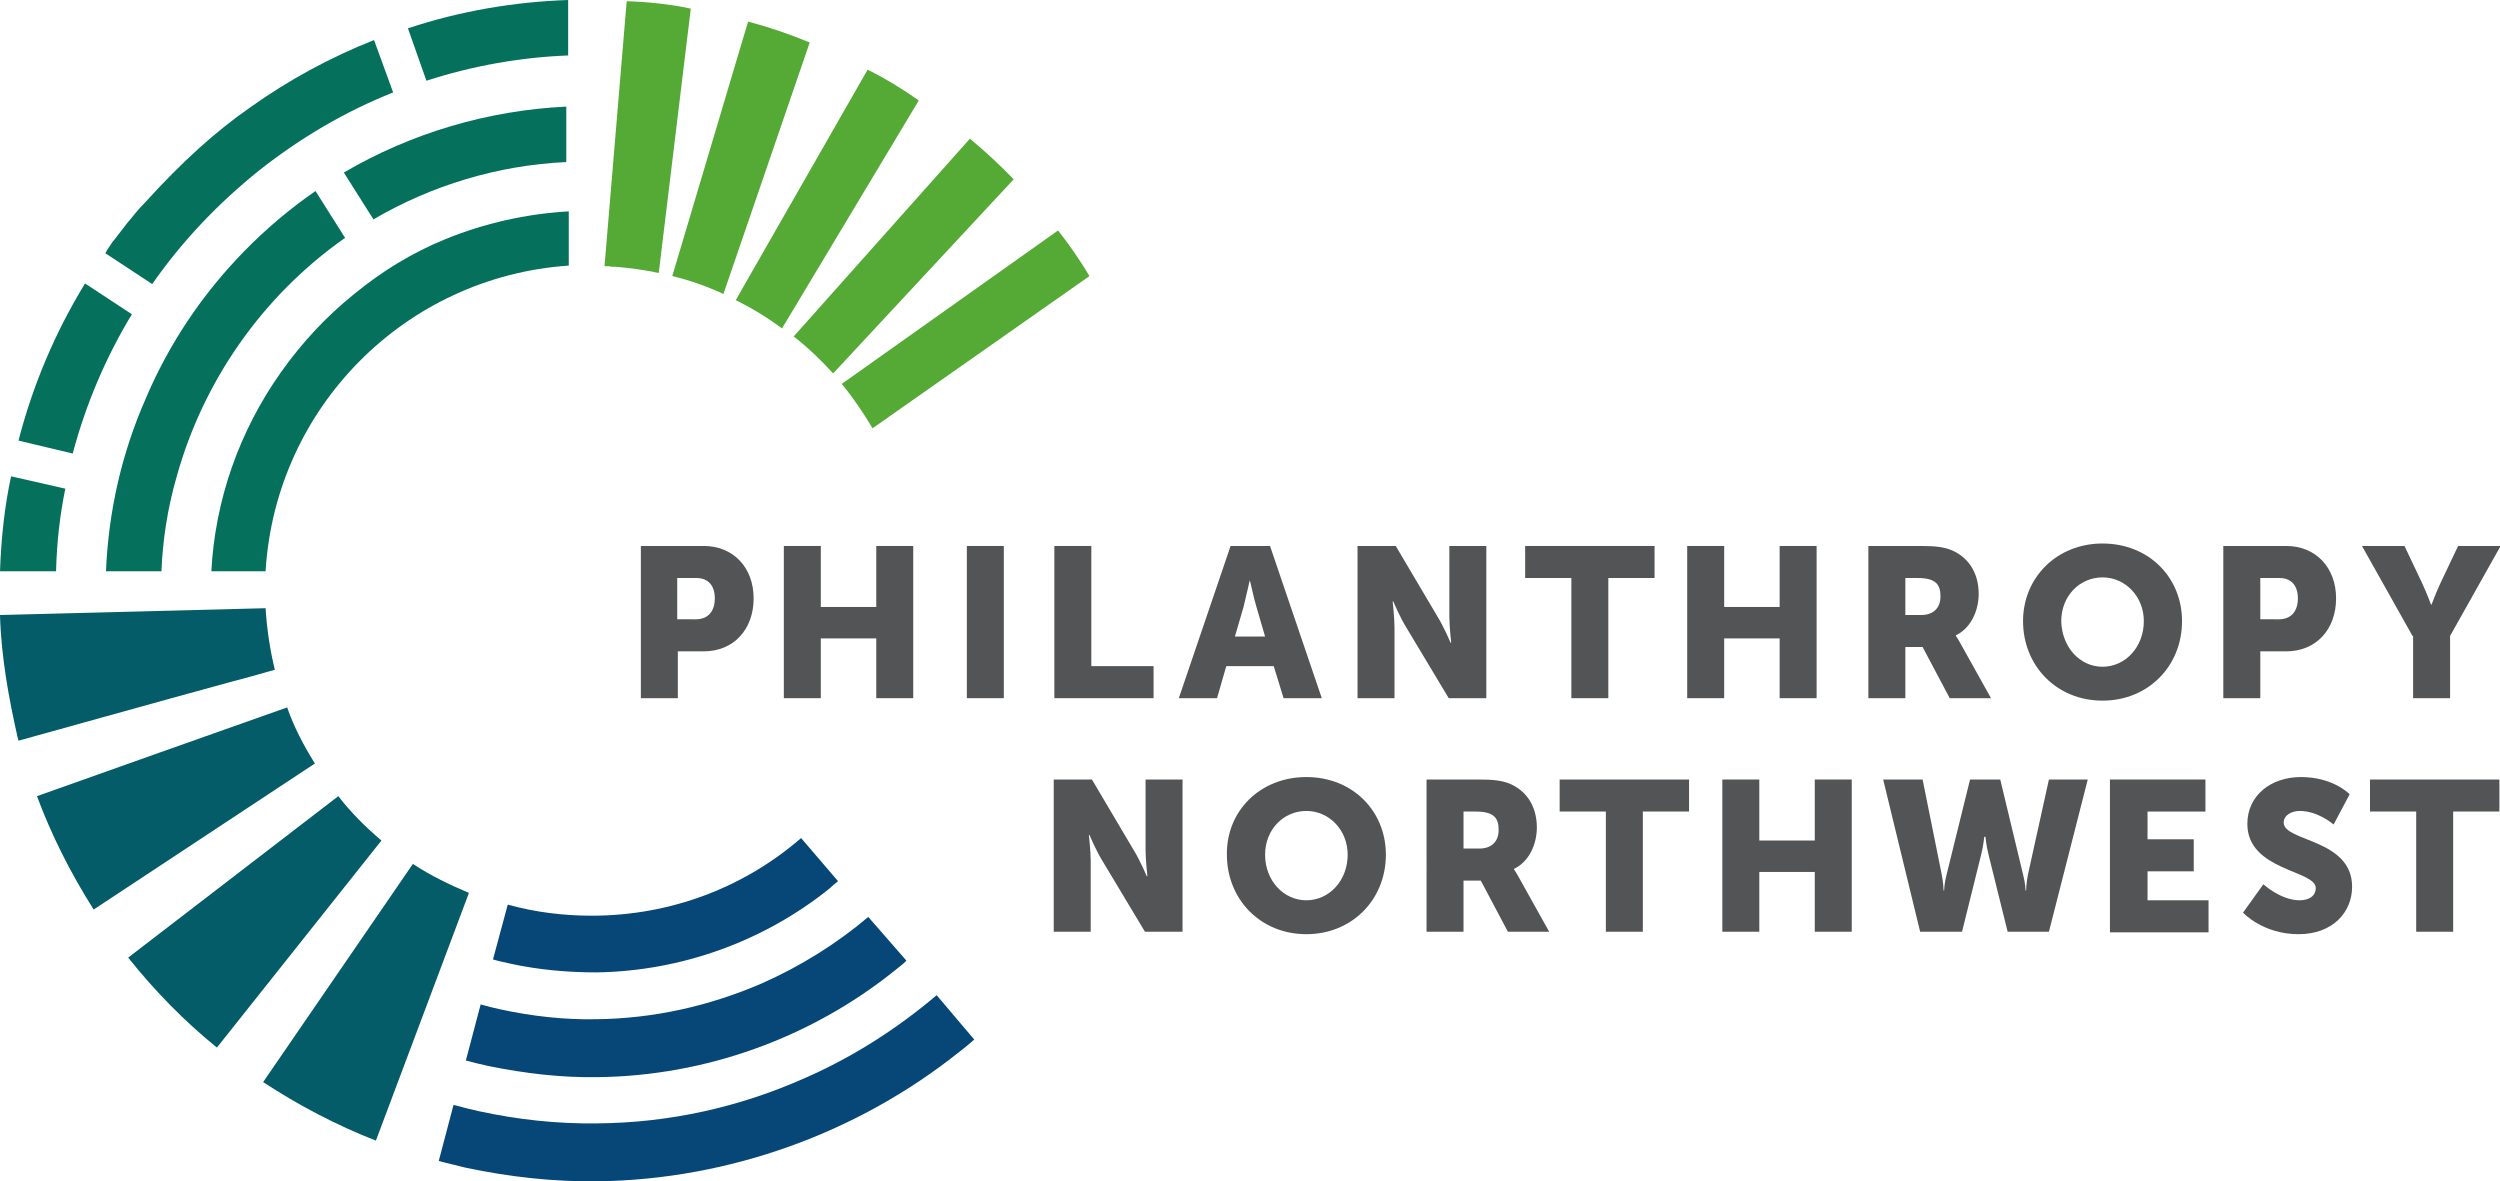<?xml version="1.0" encoding="utf-8"?>
<!-- Generator: Adobe Illustrator 27.3.1, SVG Export Plug-In . SVG Version: 6.00 Build 0)  -->
<svg version="1.1" id="Layer_1" xmlns="http://www.w3.org/2000/svg" xmlns:xlink="http://www.w3.org/1999/xlink" x="0px" y="0px"
	 viewBox="0 0 405.7 191.7" style="enable-background:new 0 0 405.7 191.7;" xml:space="preserve">
<style type="text/css">
	.st0{fill:#55A935;}
	.st1{fill:#05715C;}
	.st2{fill:#045C68;}
	.st3{fill:#074777;}
	.st4{fill:#525455;}
</style>
<g>
	<path class="st0" d="M112.1,1.4l-5.2,42.9c-2.3-0.5-4.6-0.8-6.9-1c0,0-0.1,0-0.2,0c-0.3,0-0.7,0-1-0.1c-0.1,0-0.2,0-0.4,0
		c-0.1,0-0.2,0-0.3,0l3.6-43C105.2,0.3,108.9,0.7,112.1,1.4z"/>
	<path class="st0" d="M121.4,3.5l-12.3,41.3c2.9,0.7,5.7,1.7,8.3,2.9l14-40.8C128.3,5.6,125.1,4.5,121.4,3.5z"/>
	<path class="st0" d="M140.8,11.3l-21.4,37.4c2.6,1.3,5.1,2.8,7.5,4.6l22.2-37C146.4,14.4,143.6,12.7,140.8,11.3z"/>
	<path class="st0" d="M157.4,22.5l-28.6,32.1c2.3,1.8,4.4,3.8,6.4,6l29.3-31.5C162.3,26.8,159.9,24.6,157.4,22.5z"/>
	<path class="st0" d="M171.7,37.4l-35.1,24.9c1.9,2.3,3.5,4.7,5,7.2l35.2-24.7C175.3,42.3,173.6,39.8,171.7,37.4z"/>
</g>
<g>
	<path class="st1" d="M92.3,34.3v8.8c-26.5,1.8-47.6,23-49.2,49.6h-8.8c0.6-11.5,4.5-22.7,11.3-32.3c3.4-4.8,7.4-9.1,11.9-12.7
		C62,44,66.9,41,72.3,38.8C78.7,36.2,85.4,34.7,92.3,34.3z"/>
	<g>
		<path class="st1" d="M13.8,46C8.9,54,5.3,62.6,3,71.5l8.8,2.1c2.1-7.9,5.3-15.5,9.6-22.6L13.8,46z"/>
		<path class="st1" d="M51.2,31c-4.2,2.9-8.1,6.2-11.7,9.9c-6.7,6.9-12.1,14.9-15.9,23.9c-3.9,8.9-6,18.3-6.4,27.9h9
			c0.2-5.1,1-10.2,2.4-15.1c4.3-15.7,14-29.6,27.4-39L51.2,31z"/>
		<path class="st1" d="M60.7,6.5C53.6,9.3,46.8,13,40.5,17.5c-5.6,3.9-11,8.8-16.9,15.3l0,0c0,0,0,0,0,0v0c-1,1-1.9,2.1-2.7,3.1
			c0,0-0.1,0.1-0.1,0.1c-0.8,1-1.6,2.1-2.4,3.1c0,0-0.1,0.1-0.1,0.1c-0.4,0.6-0.9,1.3-1.2,1.9l7.6,5c4.8-6.9,10.7-13.1,17.3-18.4
			c6.7-5.3,14-9.6,21.8-12.7L60.7,6.5z"/>
		<path class="st1" d="M66.2,4.6l3,8.5c7.4-2.4,15.2-3.8,23-4.1V0C83.4,0.3,74.6,1.8,66.2,4.6z"/>
		<path class="st1" d="M55.8,28l4.8,7.6c9.4-5.5,20.2-8.8,31.3-9.3v-9C79.2,17.9,66.7,21.6,55.8,28z"/>
		<g>
			<g>
				<g>
					<g>
						<path class="st1" d="M10.6,79.3c-0.9,4.4-1.4,8.9-1.5,13.4H0c0.2-5.7,0.8-10.8,1.8-15.4L10.6,79.3z"/>
					</g>
				</g>
			</g>
		</g>
	</g>
</g>
<g>
	<g>
		<g>
			<g>
				<g>
					<path class="st2" d="M76.1,144.9L61,185.1c-6.4-2.5-12.5-5.7-18.3-9.5l24.3-35.4C69.9,142.1,73,143.6,76.1,144.9z"/>
				</g>
			</g>
		</g>
	</g>
	<g>
		<g>
			<g>
				<g>
					<path class="st2" d="M61.9,136.4L35.2,170c-5.3-4.3-10.1-9.2-14.4-14.6l34.1-26.2C56.9,131.8,59.3,134.2,61.9,136.4z"/>
				</g>
			</g>
		</g>
	</g>
	<g>
		<g>
			<g>
				<g>
					<path class="st2" d="M51.1,123.9l-35.9,23.7c-3.8-6-6.9-12.2-9.2-18.4c1.7-0.6,37.4-13.3,40.6-14.4
						C47.7,118,49.3,121,51.1,123.9z"/>
				</g>
			</g>
		</g>
	</g>
	<g>
		<g>
			<g>
				<g>
					<path class="st2" d="M44.6,108.7c-1.2,0.3-3.8,1.1-7.3,2c-11.4,3.1-32.4,9-34.3,9.5l-0.2-0.8c-1.3-5.8-2.6-12.6-2.8-19.6
						l43.1-1.1C43.3,102,43.8,105.4,44.6,108.7z"/>
				</g>
			</g>
		</g>
	</g>
</g>
<g>
	<g>
		<g>
			<g>
				<g>
					<path class="st3" d="M158.1,168.7c-0.8,0.7-1.5,1.3-2.3,1.9c-16.6,13.3-37.5,20.8-58.7,21.1c-7.2,0.1-14.4-0.7-21.5-2.2
						c-1.5-0.4-3-0.7-4.4-1.1l2.4-9.1c1.4,0.4,2.7,0.7,4,1c6.4,1.4,12.9,2.1,19.4,2c11.6-0.1,22.9-2.6,33.5-7.3
						c7.8-3.4,15-8,21.5-13.5L158.1,168.7z"/>
				</g>
			</g>
		</g>
	</g>
	<g>
		<g>
			<g>
				<g>
					<path class="st3" d="M147.1,155.9c-0.6,0.6-1.3,1.1-1.9,1.6c-13.7,11-30.8,17.1-48.2,17.3c-5.9,0.1-11.8-0.6-17.7-1.8
						c-1.4-0.3-2.6-0.6-3.7-0.9L78,163c1.1,0.3,2.2,0.6,3.2,0.8c5.1,1.1,10.3,1.7,15.5,1.6c9.3-0.1,18.3-2.1,26.9-5.8
						c6.3-2.8,12.1-6.4,17.3-10.8L147.1,155.9z"/>
				</g>
			</g>
		</g>
	</g>
	<g>
		<g>
			<g>
				<g>
					<path class="st3" d="M136,143c-0.5,0.4-1,0.8-1.4,1.2c-10.7,8.6-24.1,13.4-37.8,13.6c-4.6,0-9.3-0.4-13.9-1.4
						c-0.9-0.2-1.9-0.4-2.9-0.7l2.4-8.9c4.3,1.2,8.9,1.8,13.6,1.8c13,0,24.9-4.7,34-12.6L136,143z"/>
				</g>
			</g>
		</g>
	</g>
</g>
<g>
	<path class="st4" d="M103.9,88.6h10.3c4.8,0,8.1,3.5,8.1,8.5c0,5-3.2,8.6-8.1,8.6h-4.2v7.6h-6V88.6z M112.9,100.5
		c2.1,0,3.1-1.4,3.1-3.4c0-2-1-3.3-3-3.3h-3.1v6.7H112.9z"/>
	<path class="st4" d="M127.2,88.6h6v9.9h9v-9.9h6v24.7h-6v-9.7h-9v9.7h-6V88.6z"/>
	<path class="st4" d="M156.9,88.6h6v24.7h-6V88.6z"/>
	<path class="st4" d="M171.1,88.6h6v19.5h10.1v5.2h-16.1V88.6z"/>
	<path class="st4" d="M206.7,108.1H199l-1.5,5.2h-6.2l8.4-24.7h6.4l8.4,24.7h-6.2L206.7,108.1z M202.8,94.2c0,0-0.6,2.7-1,4.3
		l-1.4,4.8h4.9l-1.4-4.8C203.4,96.9,202.9,94.2,202.8,94.2L202.8,94.2z"/>
	<path class="st4" d="M220.4,88.6h6.1l6.8,11.5c1,1.6,2.1,4.2,2.1,4.2h0.1c0,0-0.3-2.7-0.3-4.2V88.6h6v24.7h-6.1l-6.9-11.5
		c-1-1.6-2.1-4.2-2.1-4.2h-0.1c0,0,0.3,2.7,0.3,4.2v11.5h-6V88.6z"/>
	<path class="st4" d="M255,93.8h-7.5v-5.2h21v5.2H261v19.5h-6V93.8z"/>
	<path class="st4" d="M273.8,88.6h6v9.9h9v-9.9h6v24.7h-6v-9.7h-9v9.7h-6V88.6z"/>
	<path class="st4" d="M303.1,88.6h8.6c2.5,0,3.7,0.2,4.8,0.6c2.8,1.1,4.6,3.6,4.6,7.2c0,2.6-1.2,5.5-3.7,6.7v0.1
		c0,0,0.3,0.4,0.9,1.5l4.8,8.6h-6.7L312,105h-2.8v8.3h-6V88.6z M311.8,99.8c1.9,0,3.1-1.1,3.1-3c0-1.9-0.7-3-3.7-3h-2v6H311.8z"/>
	<path class="st4" d="M341.2,88.2c7.5,0,12.9,5.5,12.9,12.6c0,7.3-5.5,12.9-12.9,12.9c-7.5,0-12.9-5.7-12.9-12.9
		C328.3,93.7,333.8,88.2,341.2,88.2z M341.2,108.2c3.7,0,6.7-3.2,6.7-7.4c0-4-3-7.1-6.7-7.1s-6.7,3-6.7,7.1
		C334.6,105,337.5,108.2,341.2,108.2z"/>
	<path class="st4" d="M360.8,88.6H371c4.8,0,8.1,3.5,8.1,8.5c0,5-3.2,8.6-8.1,8.6h-4.2v7.6h-6V88.6z M369.8,100.5
		c2.1,0,3.1-1.4,3.1-3.4c0-2-1-3.3-3-3.3h-3.1v6.7H369.8z"/>
	<path class="st4" d="M391.5,103.2l-8.2-14.6h6.9l2.8,5.9c0.8,1.7,1.5,3.6,1.5,3.6h0.1c0,0,0.7-1.9,1.5-3.6l2.8-5.9h6.9l-8.2,14.6
		v10.1h-6V103.2z"/>
	<path class="st4" d="M171.1,126.5h6.1l6.8,11.5c1,1.6,2.1,4.2,2.1,4.2h0.1c0,0-0.3-2.7-0.3-4.2v-11.5h6v24.7h-6.1l-6.9-11.5
		c-1-1.6-2.1-4.2-2.1-4.2h-0.1c0,0,0.3,2.7,0.3,4.2v11.5h-6V126.5z"/>
	<path class="st4" d="M212,126.1c7.5,0,12.9,5.5,12.9,12.6c0,7.3-5.5,12.9-12.9,12.9c-7.5,0-12.9-5.7-12.9-12.9
		C199,131.6,204.5,126.1,212,126.1z M212,146.1c3.7,0,6.7-3.2,6.7-7.4c0-4-3-7.1-6.7-7.1c-3.7,0-6.7,3-6.7,7.1
		C205.3,142.9,208.3,146.1,212,146.1z"/>
	<path class="st4" d="M231.4,126.5h8.6c2.5,0,3.7,0.2,4.8,0.6c2.8,1.1,4.6,3.6,4.6,7.2c0,2.6-1.2,5.5-3.7,6.7v0.1
		c0,0,0.3,0.4,0.9,1.5l4.8,8.6h-6.7l-4.4-8.3h-2.8v8.3h-6V126.5z M240.1,137.7c1.9,0,3.1-1.1,3.1-3c0-1.9-0.7-3-3.7-3h-2v6H240.1z"
		/>
	<path class="st4" d="M260.6,131.7h-7.5v-5.2h21v5.2h-7.5v19.5h-6V131.7z"/>
	<path class="st4" d="M279.5,126.5h6v9.9h9v-9.9h6v24.7h-6v-9.7h-9v9.7h-6V126.5z"/>
	<path class="st4" d="M305.6,126.5h6.4l3.1,15.4c0.3,1.5,0.3,2.6,0.3,2.6h0.1c0,0,0-1.1,0.4-2.6l3.8-15.4h4.9l3.7,15.4
		c0.4,1.5,0.4,2.6,0.4,2.6h0.1c0,0,0-1.1,0.3-2.6l3.4-15.4h6.3l-6.3,24.7h-6.7l-3.1-12.5c-0.4-1.6-0.5-2.9-0.5-2.9H322
		c0,0-0.1,1.3-0.5,2.9l-3.1,12.5h-6.8L305.6,126.5z"/>
	<path class="st4" d="M342.4,126.5h15.5v5.2h-9.4v4.5h7.5v5.2h-7.5v4.7h9.9v5.2h-16V126.5z"/>
	<path class="st4" d="M367.3,143.5c0,0,2.8,2.6,5.9,2.6c1.2,0,2.6-0.5,2.6-2c0-2.9-11.1-2.8-11.1-10.4c0-4.6,3.8-7.6,8.7-7.6
		c5.3,0,7.9,2.8,7.9,2.8l-2.6,4.9c0,0-2.5-2.2-5.5-2.2c-1.2,0-2.6,0.6-2.6,1.9c0,3.1,11.1,2.6,11.1,10.4c0,4.1-3.1,7.7-8.7,7.7
		c-5.8,0-9-3.5-9-3.5L367.3,143.5z"/>
	<path class="st4" d="M392.1,131.7h-7.5v-5.2h21v5.2h-7.5v19.5h-6V131.7z"/>
</g>
</svg>
